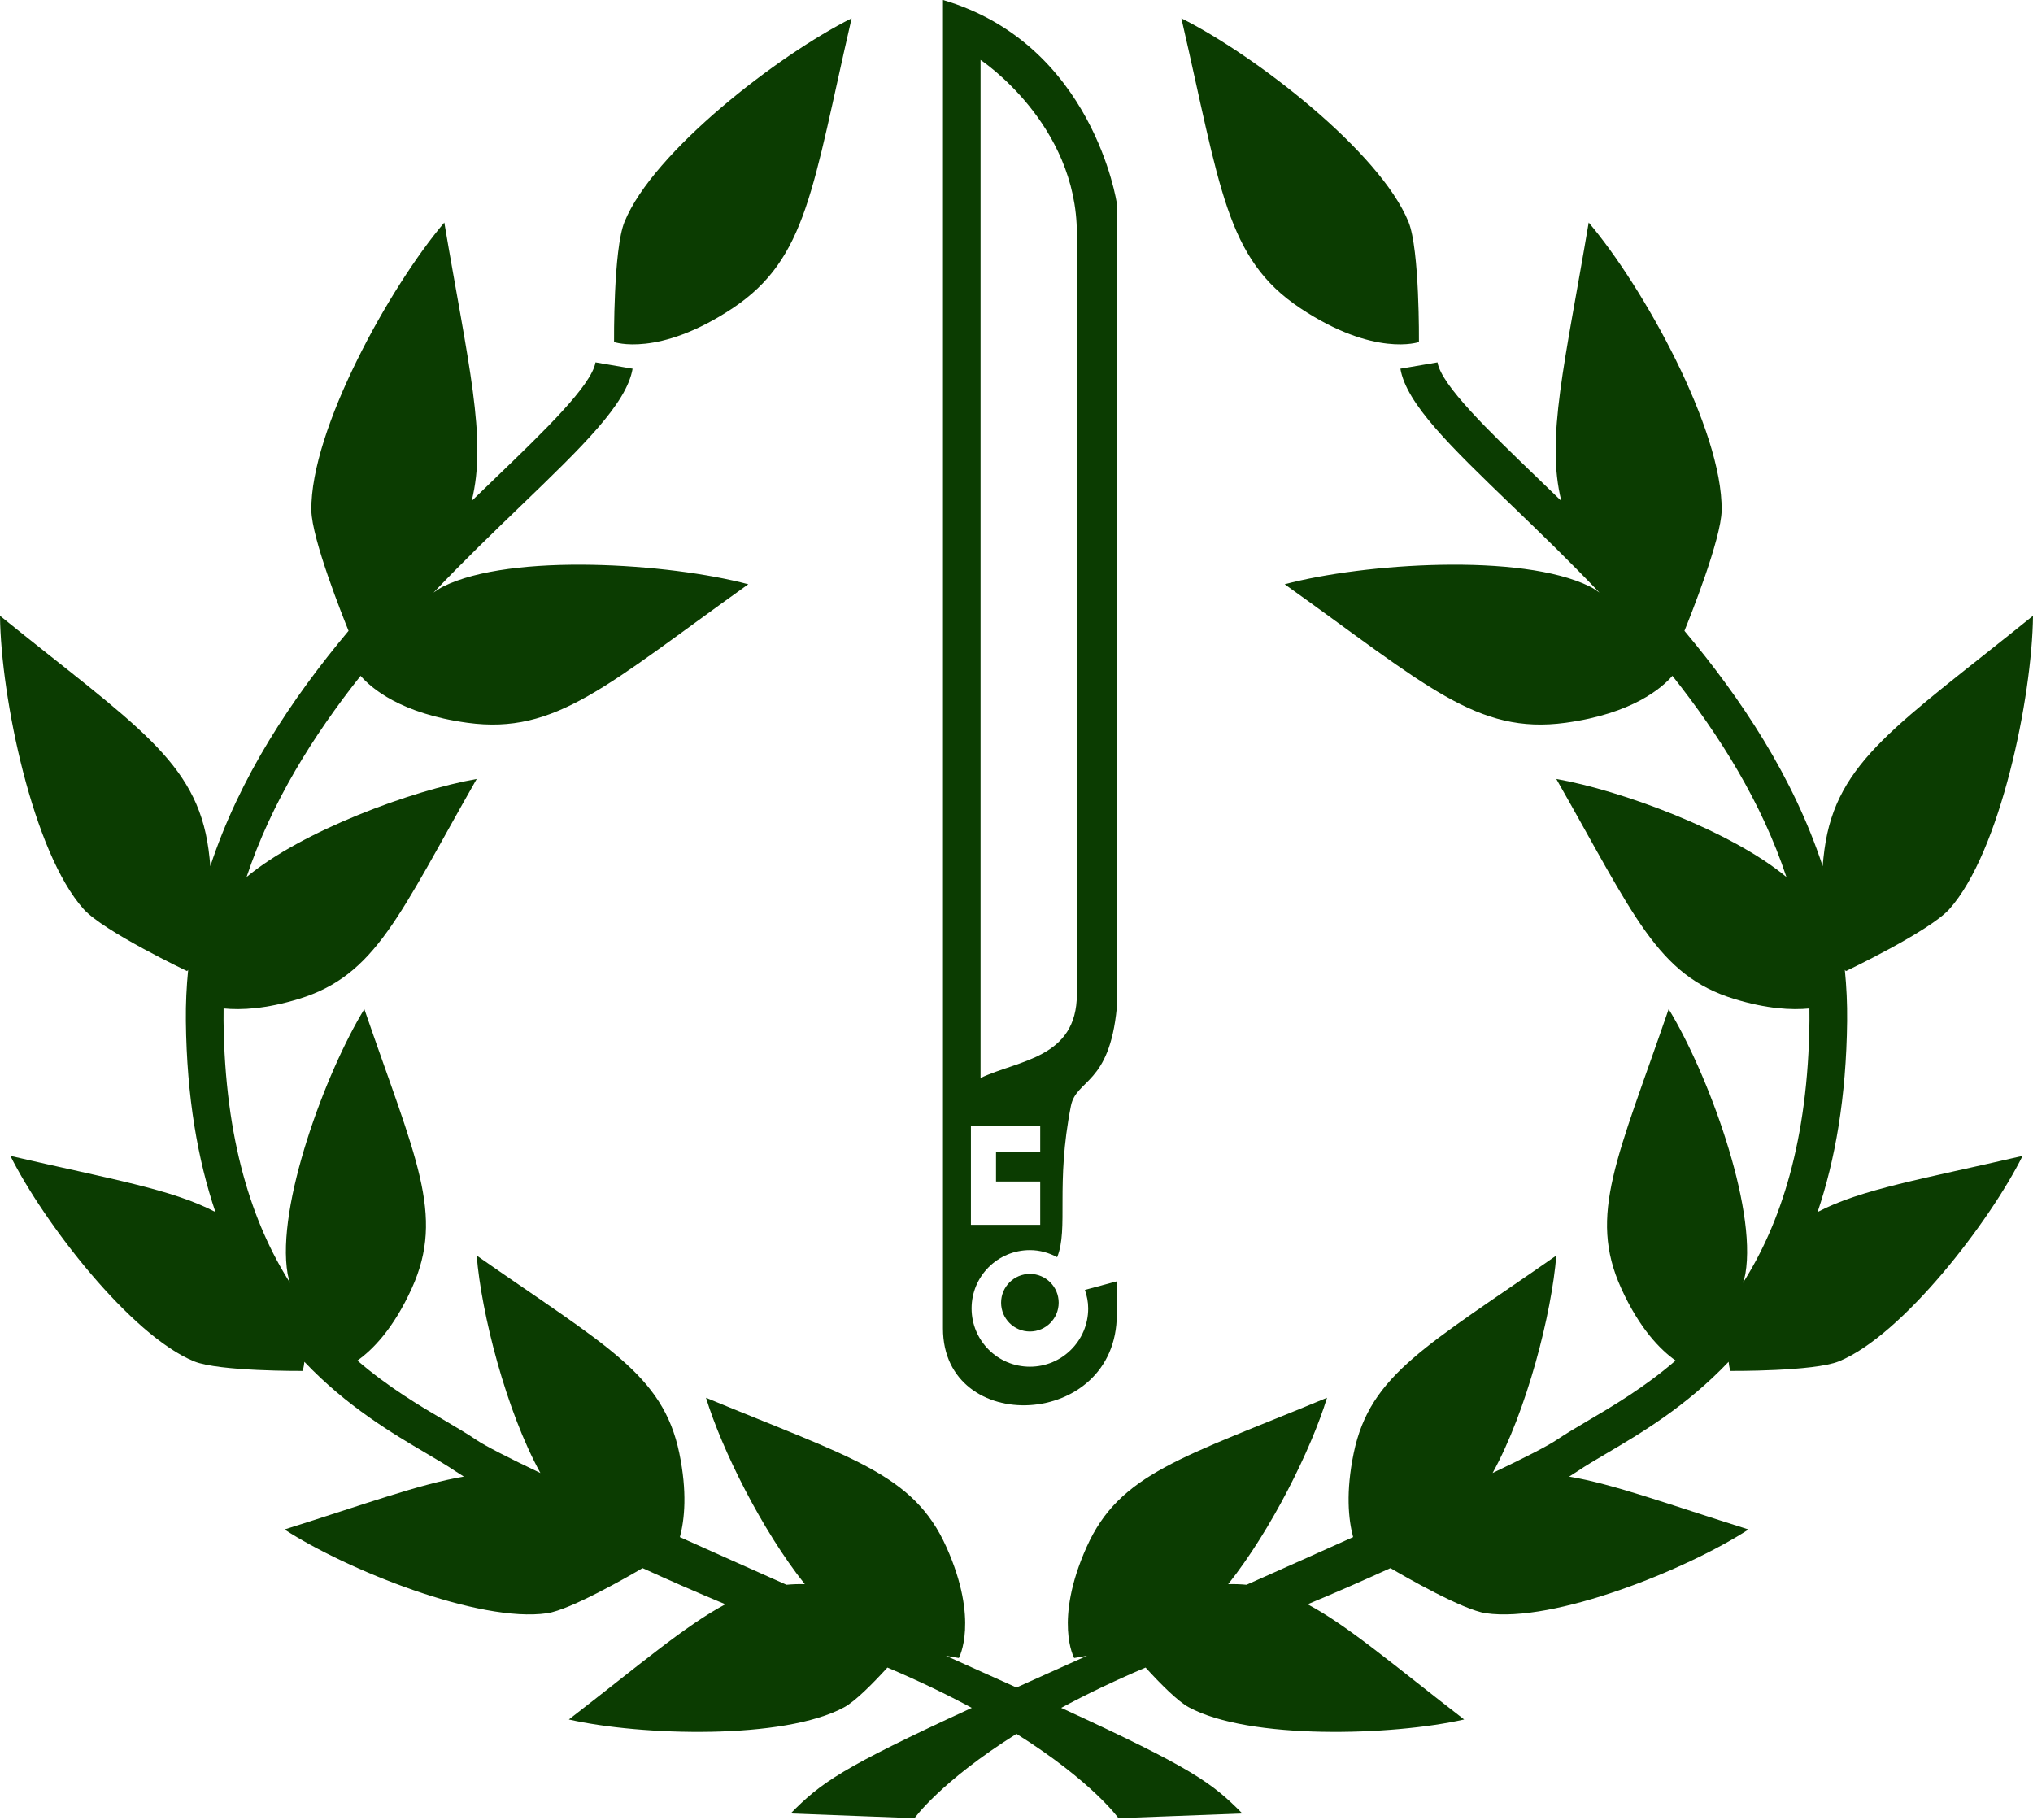 <?xml version="1.0" encoding="UTF-8"?> <svg xmlns="http://www.w3.org/2000/svg" width="754" height="675" viewBox="0 0 754 675" fill="none"><path d="M399.391 368.69C399.391 392.521 377.609 393.137 363.67 399.788V22.234C363.67 22.234 399.391 45.755 399.391 86.702V368.69ZM385.795 427.206H369.407V438.175H385.795V454.252H360.095V417.462H385.795V427.206ZM414.202 75.39C414.202 75.39 405.489 16.366 349.73 0V492.693C349.73 532.769 414.202 530.157 414.202 487.467V475.199L402.371 478.384C403.1 480.551 403.59 482.831 403.59 485.245C403.59 497.186 393.909 506.867 381.968 506.867C370.023 506.867 360.342 497.186 360.342 485.245C360.342 473.305 370.023 463.623 381.968 463.623C385.644 463.623 389.051 464.625 392.081 466.243C396.365 455.626 391.402 439.352 397.182 410.153C399.16 400.161 411.44 402.403 414.202 373.761V75.39Z" fill="#0B3C01"></path><path d="M589.219 82.526C609.378 106.249 638.915 159.366 638.523 189.262C638.387 199.886 626.834 228.772 624.726 233.959C645.817 259.132 665.15 288.221 675.99 321.239C676.146 319.257 676.365 317.188 676.657 315.031C681.113 282.17 703.772 268.982 754 228.376C753.683 258.684 741.813 316.155 722.97 337.173C715.604 345.397 684.621 360.152 684.621 360.152C684.612 360.143 684.466 359.992 684.212 359.694C684.833 365.901 685.127 372.226 685.058 378.668C684.751 407.038 680.605 430.296 674.104 449.5C690.178 441.029 713.109 437.274 750.144 428.675C737.926 453.193 705.612 495.231 681.999 504.885C672.764 508.663 641.754 508.436 641.754 508.436C641.754 508.436 641.341 507.271 641.11 505.045C625.342 521.65 608.378 531.643 595.824 539.038C591.805 541.406 588.226 543.51 585.288 545.5C584.414 546.094 583.298 546.803 581.959 547.625C598.291 550.354 618.345 557.76 648.483 567.229C625.511 582.15 576.323 601.959 551.079 598.293C542.398 597.028 520.773 584.551 515.688 581.562C506.035 585.976 495.729 590.5 484.976 594.972C499.964 602.968 516.615 617.309 543.027 637.702C516.313 643.754 463.31 645.332 440.891 633.163C436.841 630.966 430.512 624.628 424.873 618.445C412.991 623.484 402.609 628.524 393.571 633.397C442.403 655.85 449.53 661.226 460.761 672.567L414.813 674.315C414.813 674.315 405.189 660.732 376.999 643.028C348.809 660.732 339.185 674.315 339.185 674.315L293.237 672.567C304.468 661.226 311.595 655.85 360.426 633.397C351.388 628.524 341.006 623.484 329.124 618.445C323.485 624.628 317.156 630.966 313.106 633.163C290.687 645.332 237.685 643.754 210.971 637.702C237.383 617.309 254.033 602.968 269.021 594.972C258.27 590.501 247.965 585.978 238.313 581.564C233.229 584.552 211.603 597.031 202.921 598.296C177.677 601.962 128.489 582.152 105.517 567.231C135.655 557.762 155.709 550.356 172.041 547.626C170.701 546.805 169.585 546.094 168.71 545.5C165.772 543.51 162.193 541.406 158.174 539.038C145.62 531.644 128.655 521.652 112.888 505.047C112.657 507.271 112.245 508.435 112.245 508.435C112.11 508.436 81.216 508.655 72.001 504.885C48.388 495.231 16.074 453.193 3.856 428.675C40.888 437.273 63.819 441.028 79.893 449.498C73.391 430.293 69.247 407.037 68.94 378.668C68.871 372.228 69.165 365.905 69.785 359.699C69.525 360.004 69.379 360.154 69.379 360.154C69.379 360.154 38.397 345.398 31.031 337.174C12.188 316.156 0.317 258.685 0 228.377C50.228 268.983 72.887 282.171 77.343 315.032C77.635 317.187 77.853 319.254 78.009 321.234C88.85 288.216 108.183 259.126 129.275 233.954C127.158 228.745 115.618 199.883 115.481 189.264C115.09 159.368 144.627 106.251 164.786 82.528C173.613 134.866 180.757 162.634 174.933 185.79C177.866 182.943 180.735 180.179 183.518 177.498C201.967 159.723 219.389 142.933 220.86 134.379L234.62 136.739C232.378 149.811 215.948 165.642 193.207 187.557C183.207 197.194 172.054 207.944 160.786 219.777C162.108 218.813 163.328 218.035 164.398 217.504C189.688 204.964 248.242 208.887 277.531 216.677C224.98 254.227 206.22 272.538 173.356 268.055C148.48 264.658 137.573 255.091 133.74 250.643C116.203 272.745 100.606 297.66 91.45 325.262C111.926 308.167 153.071 293.024 176.795 288.894C147.886 339.601 139.425 361.725 110.764 370.486C98.776 374.149 89.574 374.652 82.924 374C82.897 375.499 82.889 377.005 82.905 378.517C83.386 423.126 93.654 453.848 107.585 475.789C107.156 474.54 106.842 473.409 106.675 472.438C102.332 447.3 120.821 397.602 135.123 374.24C154.097 429.439 165.118 450.406 152.763 477.71C145.912 492.85 138.126 500.645 132.548 504.587C144.02 514.494 155.661 521.352 165.261 527.005C169.573 529.545 173.404 531.808 176.552 533.941C179.977 536.267 188.533 540.627 200.423 546.298C187.694 523.183 178.511 487.08 176.796 465.637C224.613 499.103 245.861 509.572 251.94 538.917C254.911 553.266 253.932 563.426 252.157 570.064C264.883 575.789 278.299 581.779 291.682 587.735C293.892 587.526 296.154 587.453 298.49 587.512C282.489 567.437 267.673 537.451 261.839 518.383C315.743 540.762 338.751 546.405 351.006 573.76C363.226 601.026 355.657 614.824 355.614 614.903C355.614 614.903 353.765 614.607 350.849 614.083C360.489 618.396 369.168 622.296 376.999 625.841C384.83 622.297 393.508 618.396 403.146 614.084C400.239 614.606 398.394 614.902 398.388 614.903C398.358 614.85 390.764 601.051 402.996 573.76C415.251 546.405 438.259 540.761 492.163 518.382C486.329 537.45 471.512 567.436 455.51 587.512C457.845 587.453 460.106 587.526 462.315 587.735C475.7 581.778 489.118 575.788 501.846 570.062C500.071 563.424 499.093 553.264 502.062 538.916C508.141 509.57 529.388 499.1 577.206 465.634C575.492 487.076 566.308 523.177 553.581 546.295C565.468 540.625 574.021 536.267 577.446 533.941C580.594 531.808 584.425 529.545 588.737 527.005C598.337 521.352 609.978 514.493 621.45 504.586C615.873 500.644 608.087 492.848 601.237 477.709C588.882 450.405 599.903 429.438 618.876 374.239C633.178 397.601 651.668 447.3 647.325 472.438C647.158 473.408 646.843 474.536 646.415 475.784C660.344 453.844 670.612 423.123 671.093 378.517C671.109 377.005 671.1 375.499 671.073 374C664.423 374.652 655.222 374.149 643.237 370.486C614.576 361.725 606.115 339.601 577.206 288.894C600.928 293.024 642.069 308.165 662.546 325.259C653.39 297.659 637.795 272.745 620.259 250.644C616.425 255.093 605.517 264.657 580.644 268.054C547.78 272.537 529.02 254.227 476.469 216.677C505.758 208.887 564.312 204.963 589.602 217.503C590.67 218.033 591.886 218.809 593.205 219.77C581.94 207.94 570.789 197.192 560.791 187.557C538.05 165.642 521.62 149.811 519.378 136.739L533.138 134.379C534.609 142.933 552.031 159.723 570.48 177.498C573.266 180.182 576.138 182.95 579.075 185.8C573.245 162.642 580.39 134.874 589.219 82.526ZM381.968 472.445C387.865 472.445 392.647 477.231 392.647 483.124C392.647 489.02 387.865 493.807 381.968 493.807C376.071 493.807 371.289 489.02 371.289 483.124C371.289 477.231 376.071 472.445 381.968 472.445ZM438.147 6.784C465.255 20.338 511.737 56.164 522.389 82.31C526.552 92.532 526.259 126.85 526.259 126.85C526.154 126.887 509.713 132.6 482.201 114.261C454.607 95.865 452.671 69.722 438.147 6.784ZM315.851 6.784C301.327 69.722 299.391 95.865 271.797 114.261C244.197 132.658 227.738 126.849 227.738 126.849C227.737 126.744 227.451 92.515 231.608 82.309C242.26 56.163 288.743 20.338 315.851 6.784Z" fill="#0B3C01"></path></svg> 